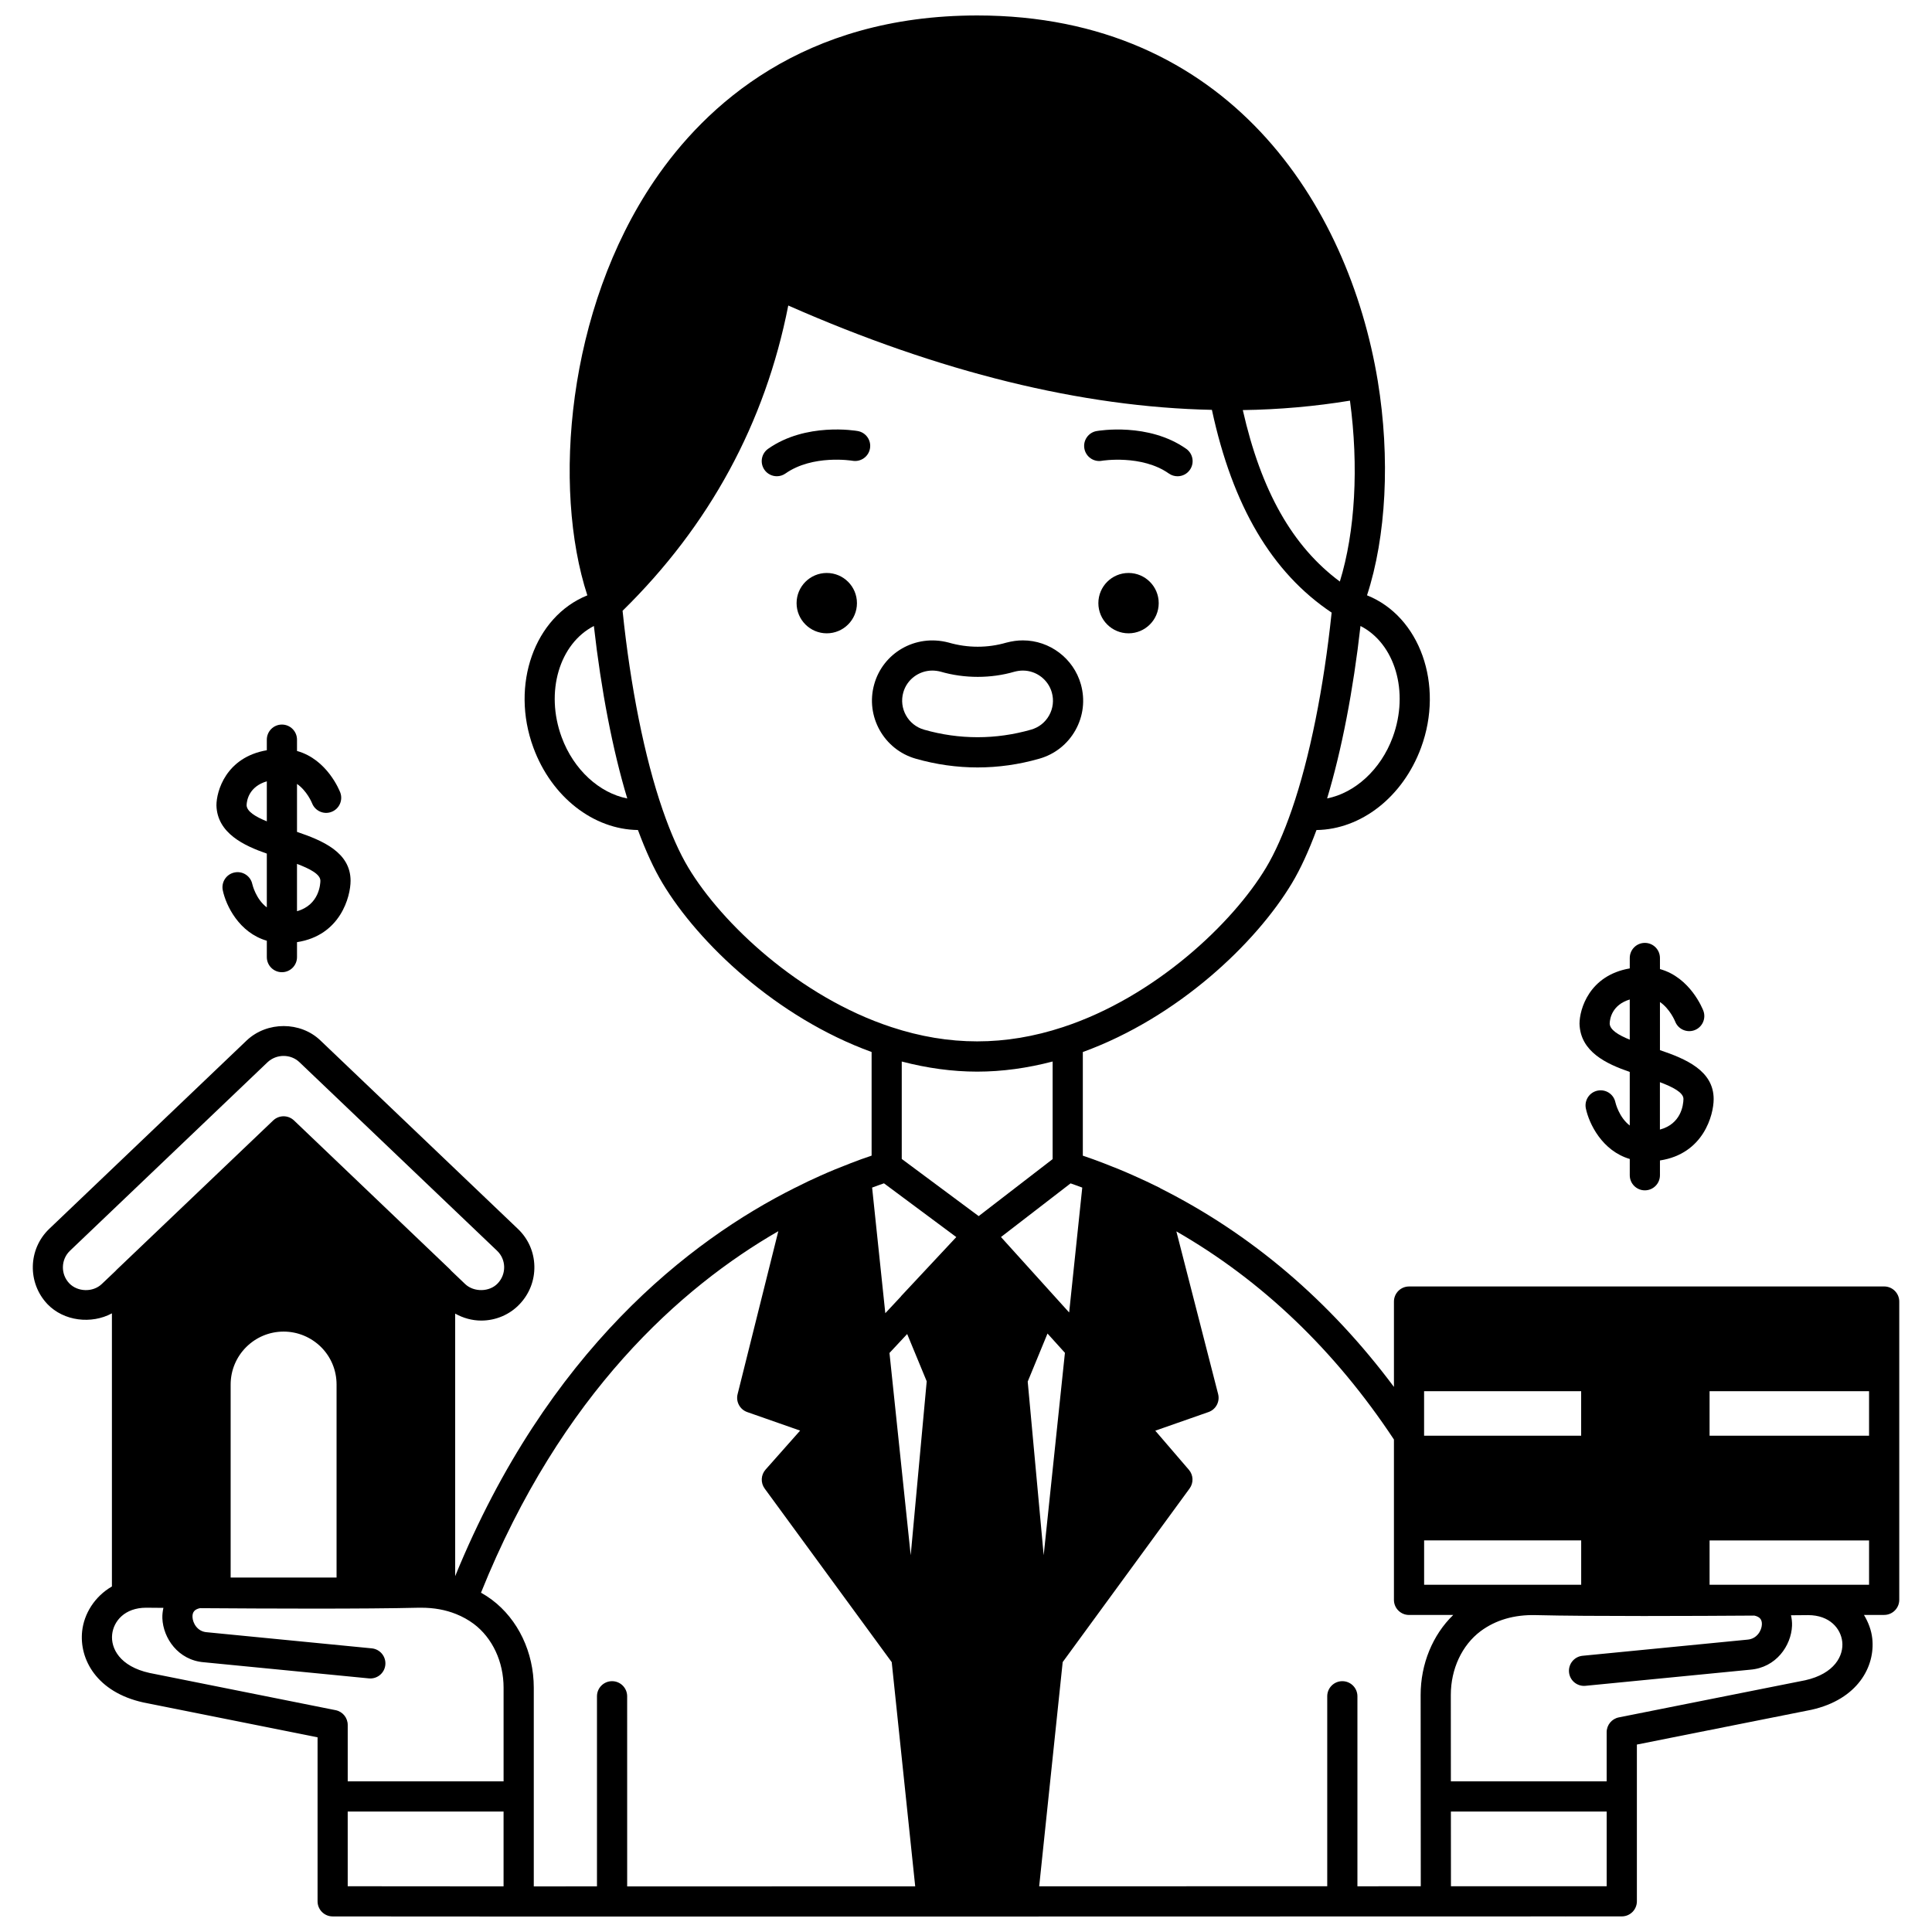 <?xml version="1.0" encoding="UTF-8"?>
<!-- Uploaded to: ICON Repo, www.iconrepo.com, Generator: ICON Repo Mixer Tools -->
<svg width="800px" height="800px" version="1.1" viewBox="144 144 512 512" xmlns="http://www.w3.org/2000/svg">
 <defs>
  <clipPath id="a">
   <path d="m152 148.09h496v503.81h-496z"/>
  </clipPath>
 </defs>
 <path d="m451.07 303.84c0 4.414-3.578 7.996-7.996 7.996-4.418 0-7.996-3.582-7.996-7.996 0-4.418 3.578-7.996 7.996-7.996 4.418 0 7.996 3.578 7.996 7.996"/>
 <path d="m371.1 303.84c0 4.414-3.582 7.996-7.996 7.996-4.418 0-8-3.582-8-7.996 0-4.418 3.582-7.996 8-7.996 4.414 0 7.996 3.578 7.996 7.996"/>
 <path d="m436 266.11c0.105-0.023 10.559-1.691 17.758 3.375 0.699 0.492 1.5 0.727 2.297 0.727 1.254 0 2.5-0.586 3.273-1.699 1.273-1.809 0.836-4.297-0.973-5.574-10.004-7.039-23.195-4.801-23.746-4.703-2.176 0.383-3.625 2.453-3.242 4.629 0.383 2.18 2.469 3.637 4.633 3.246z"/>
 <path d="m371.31 258.23c-0.551-0.098-13.746-2.336-23.746 4.703-1.809 1.273-2.242 3.762-0.973 5.574 0.781 1.109 2.016 1.699 3.273 1.699 0.797 0 1.594-0.234 2.297-0.727 7.215-5.074 17.57-3.406 17.766-3.371 2.18 0.371 4.242-1.074 4.625-3.246 0.387-2.176-1.066-4.246-3.242-4.633z"/>
 <g clip-path="url(#a)">
  <path d="m643.32 484.93h-125.91c-2.207 0-4 1.789-4 4v22.621c-17.055-22.863-37.812-40.535-61.859-52.617-0.062-0.035-0.105-0.102-0.172-0.133-2.297-1.145-4.59-2.215-6.785-3.188-2.691-1.211-5.34-2.293-7.836-3.246-0.062-0.027-0.133-0.051-0.199-0.078-1.922-0.754-3.781-1.406-5.598-2.023v-27.465c25.188-9.168 45.855-28.816 55.406-44.73 2.273-3.777 4.453-8.547 6.516-14.102 11.793-0.16 22.887-8.727 27.719-21.848 6.133-16.668-0.316-34.762-14.328-40.355 5.082-15.547 6.199-36.348 2.844-56.84-7.742-46.809-39.688-96.828-106.14-96.828-46.188 0-72.039 23.832-85.598 43.82-23.176 34.176-27.012 81.375-17.727 109.86-14.012 5.644-20.43 23.703-14.305 40.34 4.828 13.121 15.922 21.695 27.715 21.848 2.062 5.555 4.242 10.32 6.516 14.098 9.551 15.918 30.219 35.566 55.406 44.73v27.465c-1.82 0.617-3.68 1.266-5.582 2.016-0.016 0.004-0.027 0.012-0.043 0.02-0.051 0.02-0.105 0.039-0.156 0.062-2.527 0.969-5.168 2.039-7.832 3.238-2.082 0.922-4.242 1.941-6.367 3.031-0.016 0.004-0.027 0.016-0.043 0.02-0.133 0.066-0.27 0.121-0.398 0.191-27.746 13.906-65.48 43.07-89.934 102.86l-0.004-69.578c2.098 1.172 4.457 1.848 6.918 1.848 3.859 0 7.574-1.594 10.176-4.363 2.59-2.727 3.973-6.293 3.894-10.051-0.078-3.773-1.629-7.281-4.352-9.871l-52.375-49.977c-5.246-5.016-14.07-5.082-19.48-0.004l-52.387 49.988c-5.586 5.367-5.789 14.293-0.438 19.926 4.359 4.539 11.664 5.356 17.078 2.438v72.379c-4.621 2.68-7.387 7.258-7.887 11.832-0.816 7.445 3.863 16.176 16.219 18.906l46.168 9.234v43.469c0 2.211 1.793 4 4 4l14.84 0.012c0.012 0 0.023 0.008 0.039 0.008 0.012 0 0.023-0.008 0.035-0.008l34.387 0.02h0.004 109.53l108.73-0.023c0.008 0 0.012 0.004 0.02 0.004s0.012-0.004 0.02-0.004l59.078-0.012c0.027 0 0.051 0.016 0.078 0.016s0.051-0.016 0.078-0.016l14.793-0.004c2.207 0 4-1.789 4-4v-41.539l46.25-9.215c12.281-2.738 16.949-11.473 16.129-18.91-0.234-2.144-1.02-4.269-2.203-6.227h5.356c2.207 0 4-1.789 4-4v-79.047c0-2.207-1.789-4-3.996-4zm-46.266 39.547v-11.797h42.266v11.797zm-34.031-11.797v11.797h-41.625v-11.797zm-41.617 39.547h41.625v11.75h-41.625zm-8-26.738v42.492c0 2.211 1.793 4 4 4h11.715c-5.457 5.289-8.637 12.988-8.637 21.191l0.035 50.707-16.789 0.004v-50.355c0-2.211-1.793-4-4-4-2.207 0-4 1.789-4 4v50.348l-76.336 0.012 6.227-59.418 33.633-46.008c1.094-1.5 1.016-3.559-0.195-4.961l-8.898-10.355 14.102-4.938c1.961-0.684 3.066-2.754 2.551-4.766l-11.066-43.113c22.641 13 42.008 31.5 57.66 55.16zm-110.44-97.496c6.582 0 13.285-0.926 19.992-2.684v25.867l-19.598 15.105-20.387-15.148v-25.82c6.707 1.75 13.41 2.68 19.992 2.68zm23.25 74.516-5.629 53.645-4.234-46.016 5.246-12.738zm-41.805-4.981 5.176 12.531-4.242 46.094-5.625-53.605zm42.926-5.707-4.168-4.613c-0.004-0.004-0.012-0.012-0.016-0.016l-13.883-15.367 18.445-14.219c0.988 0.332 2.059 0.742 3.094 1.117zm-29.91-19.984-14.617 15.641c-0.031 0.035-0.043 0.082-0.074 0.121l-4.121 4.414-3.496-33.293c1.051-0.375 2.133-0.793 3.141-1.129zm115.66-132.47c-3.188 8.656-10.051 14.773-17.387 16.223 3.863-12.809 6.926-28.676 8.844-45.699 9.109 4.652 12.98 17.414 8.543 29.477zm-11.332-89.191c2.352 17.453 1.387 34.73-2.684 47.941-12.578-9.344-20.859-24.012-25.715-45.441 9.645-0.137 19.145-0.98 28.398-2.5zm-208.91 89.188c-4.43-12.035-0.57-24.781 8.539-29.469 1.922 17.027 4.984 32.898 8.848 45.711-7.344-1.438-14.199-7.574-17.387-16.242zm33.582 34.586c-2.371-3.934-4.672-9.117-6.84-15.398-4.766-13.809-8.5-32.465-10.598-52.684 23-22.555 37.789-49.723 43.91-80.902 40.145 17.703 77.859 26.941 112.27 27.652 5.484 25.512 15.902 43.141 31.73 53.73-2.102 20.031-5.816 38.504-10.543 52.199-2.172 6.281-4.473 11.465-6.844 15.406-8.84 14.734-29.449 34.238-53.805 42.242-15.281 5.039-30.191 5.043-45.484-0.004-24.348-8-44.957-27.504-53.797-42.242zm23.836 96.324-10.793 43.199c-0.5 2.004 0.609 4.062 2.559 4.742l14.012 4.91-9.164 10.34c-1.246 1.406-1.344 3.496-0.234 5.016l33.672 46.008 6.223 59.414-76.332 0.012-0.004-50.387c0-2.211-1.793-4-4-4-2.207 0-4 1.789-4 4v50.379l-16.746 0.004v-52.66c0-9.379-4.156-18.094-11.117-23.312-0.906-0.68-1.871-1.297-2.871-1.863 21.262-52.848 53.09-80.984 78.797-95.801zm-145.14 40.648c0-7.742 6.297-14.035 14.035-14.035 3.723 0 7.254 1.465 9.93 4.102 2.652 2.652 4.106 6.176 4.106 9.93v51.141h-28.07zm-42.77-26.832c-2.316-2.43-2.231-6.305 0.184-8.621l52.355-49.957c2.379-2.238 6.156-2.231 8.461-0.023l52.387 49.984c2.422 2.305 2.504 6.172 0.164 8.633-2.18 2.32-6.301 2.363-8.598 0.215l-3.812-3.637c-0.047-0.047-0.062-0.117-0.113-0.164l-41.465-39.586c-1.547-1.477-3.973-1.477-5.523 0l-41.504 39.586c-0.004 0.004-0.004 0.004-0.004 0.008-0.113 0.105-0.211 0.215-0.312 0.332l-3.606 3.422c-2.348 2.242-6.402 2.117-8.613-0.191zm21.281 103.26c-7.949-1.754-10.309-6.594-9.914-10.207 0.383-3.527 3.332-7.082 9.023-7.082l4.562 0.039c-0.191 0.883-0.312 1.801-0.277 2.769 0.215 5.246 4.176 11.113 11.023 11.648l43.703 4.273c0.133 0.012 0.266 0.02 0.391 0.02 2.035 0 3.773-1.543 3.973-3.606 0.215-2.199-1.391-4.156-3.59-4.371l-43.781-4.281c-2.473-0.195-3.672-2.461-3.734-4.008-0.055-1.332 0.559-2.066 1.984-2.363 9.137 0.062 19.773 0.121 29.895 0.121 10.773 0 20.949-0.062 28.066-0.238h0.66c3.402 0 6.418 0.547 9.238 1.672 1.703 0.68 3.277 1.559 4.68 2.602 4.957 3.719 7.918 10.043 7.918 16.914v24.832h-41.305v-14.953c0-1.906-1.344-3.547-3.215-3.918zm52.512 36.73h41.305v19.828l-30.379-0.023c-0.016 0-0.027-0.008-0.047-0.008-0.016 0-0.027 0.008-0.043 0.008l-10.832-0.008zm322.77 19.797h-0.008-0.008l-30.383 0.004-0.016-19.801h41.285v19.793zm63.469-54.586-49.383 9.836c-1.871 0.371-3.219 2.016-3.219 3.918v13.035l-41.285 0.004-0.016-22.91c0-6.875 2.957-13.195 7.898-16.898 4.019-2.977 8.922-4.394 14.594-4.254 14.559 0.359 42.379 0.234 57.945 0.125 1.426 0.305 2.059 1.039 2 2.375-0.066 1.543-1.273 3.797-3.82 4l-43.703 4.277c-2.195 0.215-3.801 2.172-3.586 4.371 0.199 2.066 1.938 3.606 3.973 3.606 0.129 0 0.262-0.008 0.395-0.02l43.625-4.269c6.91-0.539 10.879-6.391 11.105-11.621 0.043-0.984-0.078-1.906-0.273-2.805l4.531-0.039c5.719 0 8.664 3.547 9.051 7.062 0.398 3.602-1.965 8.449-9.832 10.207zm-25.328-25.309v-11.75h42.266v11.75z"/>
 </g>
 <path d="m575.9 428.07v14.203c-2.844-2.176-3.758-5.949-3.805-6.152-0.453-2.164-2.555-3.539-4.734-3.09-2.164 0.453-3.547 2.574-3.09 4.734 0.848 4.031 4.309 11.211 11.633 13.375v4.312c0 2.211 1.793 4 4 4 2.207 0 4-1.789 4-4v-3.922c11.547-1.75 14.234-12.062 14.234-16.27 0-7.551-7.441-10.668-14.234-12.965v-12.75c2.648 1.82 3.949 4.969 4.027 5.156 0.789 2.051 3.086 3.074 5.144 2.305 2.066-0.781 3.106-3.086 2.328-5.152-0.156-0.41-3.438-8.816-11.496-11.039l-0.004-2.941c0-2.211-1.793-4-4-4-2.207 0-4 1.789-4 4v2.762c-10.785 1.863-13.316 10.859-13.316 14.668 0.215 7.434 7.133 10.641 13.312 12.766zm14.234 7.16c-0.027 1.703-0.664 6.625-6.238 8.121v-12.562c3.356 1.258 6.238 2.723 6.238 4.441zm-14.234-26.355v10.648c-3.066-1.246-5.269-2.609-5.316-4.285 0.035-1.305 0.641-4.949 5.316-6.363z"/>
 <path d="m214.71 370.21v14.254c-2.883-2.156-3.797-5.957-3.844-6.156-0.453-2.16-2.566-3.551-4.734-3.09-2.164 0.453-3.547 2.574-3.09 4.734 0.844 4.035 4.32 11.215 11.668 13.352v4.34c0 2.211 1.793 4 4 4 2.207 0 4-1.789 4-4v-3.965c11.516-1.766 14.195-12.066 14.195-16.266 0-7.543-7.43-10.66-14.195-12.957v-12.707c2.598 1.801 3.898 4.883 3.988 5.106 0.793 2.051 3.102 3.094 5.148 2.301 2.062-0.781 3.102-3.09 2.32-5.152-0.156-0.406-3.434-8.77-11.457-10.988v-3c0-2.211-1.793-4-4-4-2.207 0-4 1.789-4 4v2.805c-10.812 1.855-13.355 10.836-13.352 14.629 0.215 7.379 7.356 10.68 13.352 12.762zm14.195 7.191c0 0.746-0.238 6.418-6.199 8.078v-12.539c3.336 1.258 6.199 2.727 6.199 4.461zm-14.195-26.348v10.613c-3.043-1.242-5.305-2.629-5.359-4.277 0.039-1.309 0.648-4.934 5.359-6.336z"/>
 <path d="m403.08 347.38c5.473 0 10.969-0.777 16.316-2.309 4.109-1.16 7.523-3.848 9.609-7.57 2.086-3.731 2.598-8.051 1.434-12.164-1.926-6.844-8.25-11.629-15.367-11.629-1.41 0-2.812 0.188-4.398 0.602-4.902 1.426-10.176 1.461-15.305-0.031-8.93-2.336-17.414 2.891-19.688 11.055-2.398 8.477 2.551 17.328 11.023 19.734 5.371 1.535 10.879 2.312 16.375 2.312zm-19.695-19.883c0.953-3.41 4.117-5.789 7.699-5.789 0.703 0 1.488 0.109 2.16 0.281 6.363 1.859 13.426 1.828 19.562 0.031 0.809-0.211 1.551-0.312 2.269-0.312 3.555 0 6.707 2.387 7.668 5.805 0.582 2.059 0.328 4.219-0.715 6.082-1.039 1.859-2.746 3.199-4.812 3.777-9.328 2.668-19.012 2.66-28.32 0-4.238-1.199-6.719-5.617-5.512-9.875z"/>
</svg>